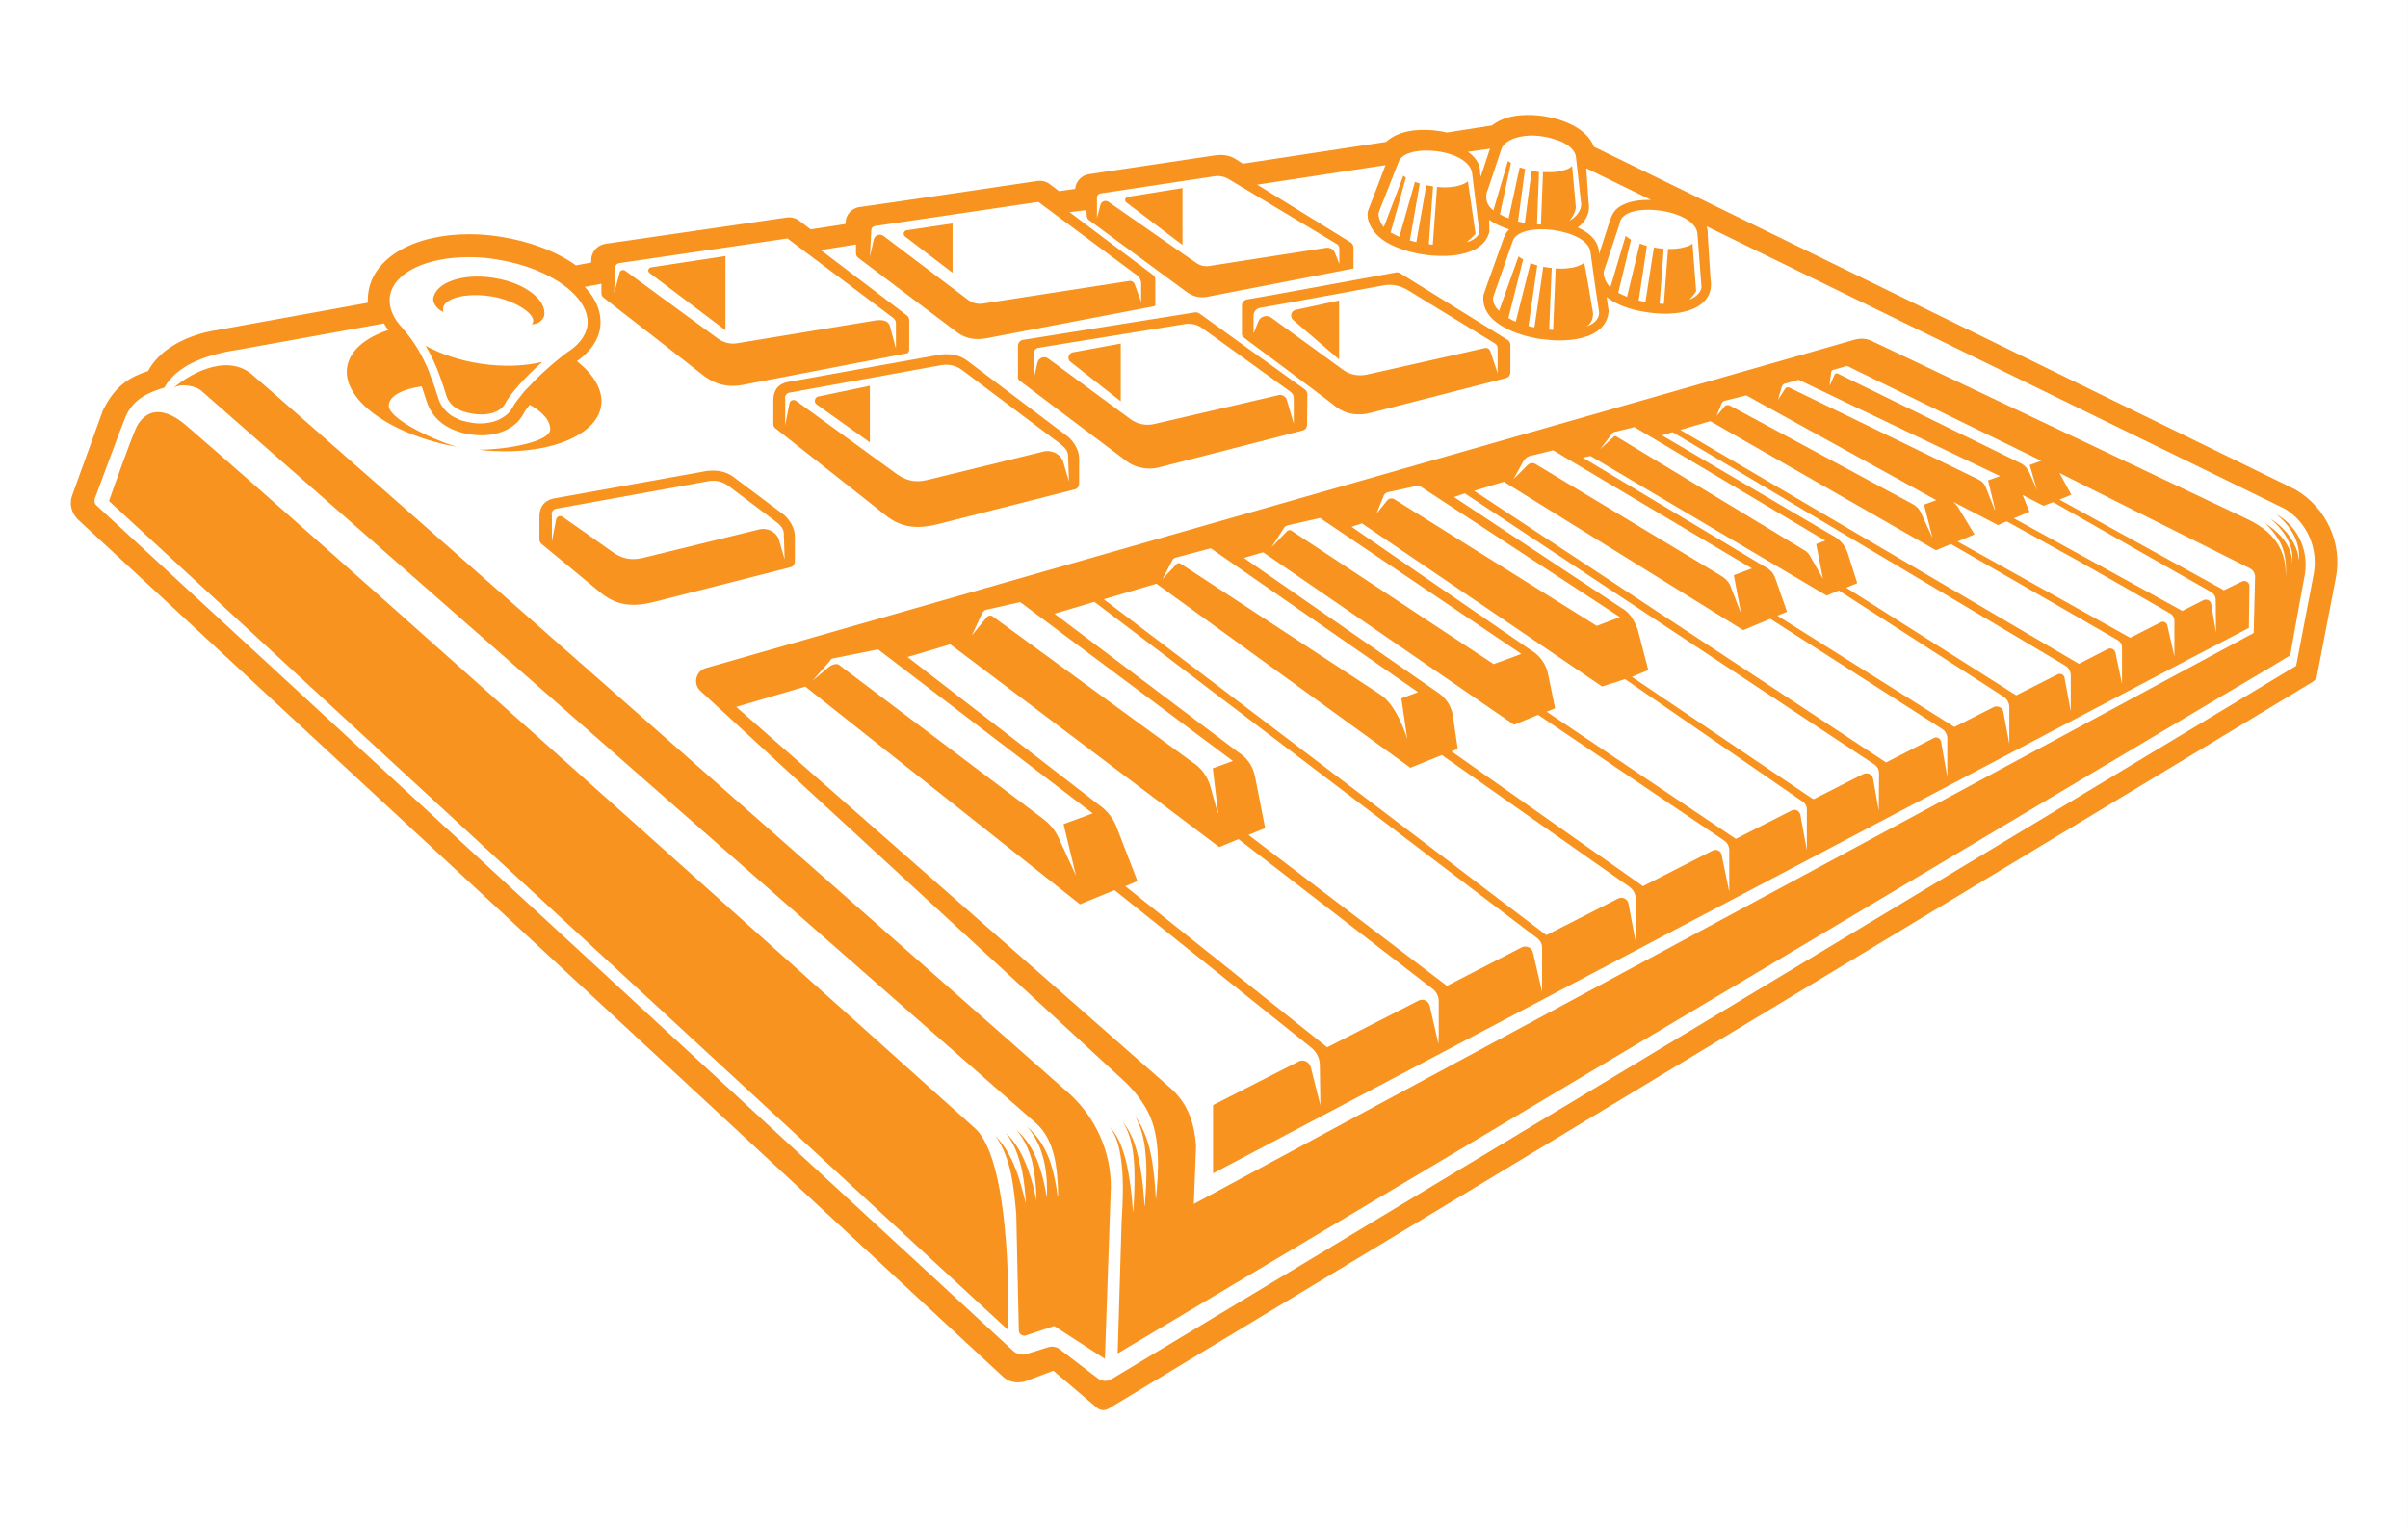 <?xml version="1.0" encoding="UTF-8"?> <!-- Generator: Adobe Illustrator 24.0.0, SVG Export Plug-In . SVG Version: 6.00 Build 0) --> <svg xmlns="http://www.w3.org/2000/svg" xmlns:xlink="http://www.w3.org/1999/xlink" id="content" x="0px" y="0px" viewBox="0 0 850.4 538.6" style="enable-background:new 0 0 850.4 538.6;" xml:space="preserve"><rect x="0" y="0" width="850.4" height="538.6" fill="#333333" stroke="none"/> <style type="text/css"> .st0{fill:#FFFFFF;} .st1{fill:#F7931E;} </style> <rect id="background" x="0" transform="matrix(-1 -1.224647e-16 1.224647e-16 -1 850.394 538.583)" class="st0" width="850.4" height="538.6"></rect> <path id="white_3_" class="st0" d="M821.4,203.5l-6.6,34.3l-0.2,0c0,0,0,0.1,0,0.1l-425,256.5L372.8,480l-12.1,4.5l0-0.1 c-0.4,0.2-0.9,0.3-1.4,0.3c-1,0-1.9-0.4-2.7-1.1L29.9,181c-1.3-1.2-1.7-3-1.1-4.6l10.7-29.6c0.1-0.2,0.1-0.3,0.2-0.5h0 c4-7.9,8.5-10,15.1-12.1c5.1-11.8,22.1-13.9,22.1-13.9l57-10.3c-0.5-2-0.7-4.1-0.4-6.1c1.6-10.4,14.5-17.4,32.1-17.4 c3.5,0,7,0.3,10.5,0.8c10,1.5,19.1,5.1,25.7,9.9c0.2,0.1,0.4,0.3,0.5,0.4l9.9-1.8V92c0-1.1,0.8-2,1.8-2.1l64.1-9.3 c0.6-0.1,1.2,0.1,1.6,0.4l5.3,4l16.9-2.6V79c0-1.1,0.8-2,1.9-2.1c3.3-0.4,62.2-9.1,62.8-9.2c0.6-0.1,1.2,0.1,1.6,0.4l4.4,3.3 l10.4-1.5l-0.1-2.5c-0.1-1.1,0.7-2.1,1.8-2.2l44.2-6.6c2.4-0.3,4-0.1,5.3,0.8l3.6,2.2l53.2-8.1c0.3-0.4,0.7-0.8,1.2-1.2 c4.5-3.5,11.9-2.9,14.8-2.5c1.2,0.2,2.4,0.4,3.7,0.7l17.7-2.7c0.3-0.3,0.6-0.6,1-0.8c4.5-3.4,12.1-2.8,15.1-2.3 c6.7,1,14.2,4.1,15.3,9.8l249,121.7C818.4,181.6,823.4,192.6,821.4,203.5z"></path> <g id="black_3_"> <path class="st1" d="M810.7,172.9c-0.1,0-0.2-0.1-0.2-0.1l-247.6-121c-2.5-6.4-10.6-9.7-17.8-10.8c-4.3-0.6-12.3-1.1-17.8,3 c-0.1,0.1-0.3,0.2-0.4,0.3L511,46.8c-1.2-0.3-2.3-0.5-3.3-0.6c-4.3-0.6-12.2-0.9-17.5,3.3c-0.2,0.2-0.5,0.4-0.7,0.6l-50.6,7.7 l-2.3-1.5c-2.2-1.4-4.6-1.9-7.8-1.4l-44.2,6.6c-2.7,0.4-4.7,2.6-4.9,5.2l-5.7,0.8l-3.3-2.5c-1.2-0.9-2.7-1.3-4.3-1.1 c-0.5,0.1-59.4,8.8-62.7,9.2c-2.9,0.3-5.1,2.8-5.1,5.7v0.3l-12.3,1.9l-4.1-3.1c-1.2-0.9-2.8-1.3-4.3-1.1l-64.1,9.3 c-2.8,0.4-5,2.8-5,5.7v0.9l-5.4,1c-7-5-16.4-8.5-26.6-10.1c-3.7-0.6-7.4-0.9-11.1-0.9c-19.4,0-33.8,8.2-35.6,20.5 c-0.2,1.2-0.2,2.5-0.2,3.7l-53.5,9.7c-1.7,0.2-17.8,2.7-24.1,14.4c-6,2-11.3,4.7-15.7,13.4c-0.1,0.1-0.1,0.3-0.2,0.4 c-0.1,0.2-0.1,0.3-0.2,0.5l-10.7,29.6c-1.1,2.9-0.3,6.2,2,8.5l326.6,302.6c1.8,1.7,4.2,2.4,6.6,2c0.4,0,0.8-0.1,1.2-0.2l10.1-3.8 l15.3,13c0.7,0.6,1.5,0.9,2.3,0.9c0.6,0,1.3-0.2,1.9-0.5l425-256.5c0.1-0.1,0.2-0.1,0.3-0.2c0.8-0.5,1.4-1.3,1.5-2.3l6.6-34.3 C827.3,191.8,821.6,179.3,810.7,172.9z M599.5,83c0,0.4,1.4,18.5,1.4,18.5s-0.3,2.8-4.3,4.3c1.5-1.4,2.4-3,2.4-3l-1.3-16.8 c-0.8,0.7-1.4,0.9-3.3,1.4c-0.7,0.2-1.5,0.3-2.4,0.4c-0.9,0.1-1.9,0.1-2.9,0.1l-0.3,3.6l-1.2,15.8c-0.5,0-1,0-1.5-0.1l1.2-16 l0.2-3.4c-0.9-0.1-1.7-0.1-2.6-0.3c-0.3,0-0.6-0.1-0.8-0.2l-0.5,3.2l-2.5,16.1c-0.8-0.1-1.6-0.3-2.4-0.5l2.4-15.8l0.5-3.5 c-0.9-0.2-1.7-0.5-2.5-0.8l-1,4.2l-3.5,14.6c-1.1-0.4-2.2-0.9-3.1-1.4l3.1-12.9l1.4-5.9c0,0-0.1,0-0.1,0c-0.7-0.4-1.3-0.9-1.8-1.3 l-5.4,18.2c-1.4-1.3-2.7-4.3-2.3-5.7c0.4-1.3,5.6-16.9,5.6-16.9c0.5-4.3,7.7-5.5,14.5-4.5C593.5,75.4,599.5,78.6,599.5,83z M561.1,74.1c0.1-0.9,0.1-1.9-0.1-2.8l-0.8-11.9l22.9,11.2c-3.6-0.1-8.3,0.3-11.6,2.7c-1.8,1.4-2.4,3-3,4.7l-3.8,11.8l0-0.1 c0.1-3.9-2.6-7.2-7.5-9.4C560.1,78.2,560.9,75.6,561.1,74.1z M562.6,110.7c0,0-2.9-17.9-3.2-17.9c-0.7,0.6-1.8,1.1-3.2,1.5 c-0.7,0.2-1.5,0.3-2.4,0.4c-1.4,0.2-2.8,0.2-4.4,0.1l-0.2,4.5l-0.7,17.2c-0.5,0-1-0.1-1.4-0.1l0.7-17.4l0.2-4.4 c-0.3,0-0.7-0.1-1.1-0.1c-0.6-0.1-1.3-0.2-1.9-0.3l-0.6,4.4l-2.5,17c-0.7-0.1-1.4-0.3-2.1-0.5l2.4-16.6l0.7-4.8 c-0.8-0.2-1.6-0.5-2.4-0.8l-1.4,5.6l-3.8,15.1c-1-0.4-1.8-0.8-2.6-1.3l3.4-13.5l1.8-7.2c-0.6-0.4-1.2-0.7-1.6-1.1l-3.2,8.9 l-3.7,10.4c-1.9-1.9-2.2-3.6-2.1-4.8l0.9-2.6l0,0l6-17.2c1.2-3.7,7.8-4.8,14.1-4c6.7,0.9,12.9,3.6,13.4,7.9c0.2,1.9,2.6,18.7,3,21 c0.3,2.3-1.8,4.6-4.9,5.2C562.7,114.6,562.6,110.7,562.6,110.7z M530.3,52.4c0.1-0.2,0.2-0.4,0.3-0.6c1.8-2.9,7.6-4.6,13.7-3.7 c2.3,0.3,4.4,0.9,6.3,1.6c1.1,0.4,2,0.9,2.8,1.4c1.9,1.3,3.1,2.8,3.2,4.7c0,0.2,0.1,0.8,0.2,1.7c0.4,3.9,1.5,13.1,1.6,14.6 c0.2,1.9-1.8,4.8-4.3,5.9c1.4-1.2,2.5-3.8,2.4-5c-0.1-1.2-1.3-14.4-1.3-14.4c-0.7,0.8-1.6,1.2-3.6,1.7c-0.7,0.2-1.5,0.3-2.3,0.4 c-1.5,0.2-4.5,0-4.4,0.1l-0.1,3.2l-0.6,15.3c-0.5,0-1,0-1.4-0.1l0.6-15.5l0.1-3c0.2,0-0.3,0-0.9-0.1c-0.6-0.1-1.5-0.3-1.7-0.3 l-0.4,3.1l-2,15.3c-0.8-0.1-1.6-0.3-2.4-0.5l2-15l0.5-3.5c-0.2-0.1-1.9-0.6-1.9-0.6l-0.9,4.1l-3,13.9c-1.1-0.4-2.2-0.9-3.1-1.4 l2.6-12.1l1.3-6c-0.1-0.1-0.9-0.7-1.1-0.7l-2.1,7.2h0l-3,10.2c-0.3-0.3-0.6-0.5-0.9-0.8c-1.6-1.6-2-3.9-1.3-6l0.3-0.7c0,0,0,0,0,0 L530.3,52.4z M526.2,52.5l-3.3,9.9l-0.2-1.4c0.1-3.1-1.7-5.6-4.3-7.4L526.2,52.5z M493.8,57.5L494,57l0,0c1.3-3.3,7.5-4.4,13.5-3.6 c1.7,0.2,3.4,0.6,4.9,1.1c4.2,1.4,7.2,3.8,7.5,6.8c0.2,1.8,2.2,17.9,2.5,20.1c0.3,2.2-2.8,3.8-4.4,4.1c1.2-1,3.1-2.9,3.1-2.9 L518.4,64c-0.7,0.6-1.8,1.2-3.4,1.6c-0.7,0.2-1.5,0.3-2.3,0.4c-1.6,0.2-3.4,0.2-5.2,0l-0.3,4.1l-1.2,16.3c-0.5,0-1-0.1-1.4-0.2 l1.2-16.4l0.3-4c-0.8-0.1-1.6-0.3-2.4-0.4l-0.7,4.1l-2.8,16c-0.8-0.2-1.6-0.4-2.3-0.6l2.7-15.4l0.8-4.7c-0.6-0.2-1.2-0.4-1.7-0.6 l-1.5,5.3l-4,14.1c-0.8-0.3-1.6-0.7-2.3-1.1c-0.3-0.1-0.5-0.3-0.8-0.4l3.4-12.1l2-7.3c-0.3-0.2-0.6-0.4-0.9-0.7l-3.2,8.5l-3.7,9.7 c-1.9-2.2-1.9-4.7-1.9-4.7l0.6-1.8c0,0,0,0,0,0L493.8,57.5z M387.4,69.8c0-0.8,0.5-1.4,1.3-1.5l40.4-6.1c1.6-0.2,3.2,0.1,4.6,0.9 l38.3,23c0.6,0.3,1,1,1,1.7v5.4l-1.6-4c-0.5-1.2-1.8-1.9-3.1-1.7l-41.1,6.4c-1.7,0.3-3.4-0.1-4.8-1.1l-30.9-21.5 c-1.1-0.8-2.6-0.2-2.9,1.1l-1.2,4.6V69.8z M307.7,81.3c0-0.8,0.6-1.4,1.4-1.5c13.7-2,52-7.7,57.6-8.5l34.7,25.8 c1,0.7,1.6,1.9,1.6,3.1v6.5l-2.3-6.4c-0.3-0.7-1-1.2-1.8-1.1l-51.8,8c-1.8,0.3-3.7-0.2-5.2-1.3L312,83.3c-1.2-0.9-3-0.3-3.4,1.2 l-1.4,6.2L307.7,81.3z M217.2,94.6c0-0.8,0.6-1.6,1.5-1.7l59.4-8.7l37.4,28.1c0.5,0.4,0.9,1.1,0.9,1.7v9.1l-2.1-7.9 c-0.5-1.8-2.3-2.4-4.8-2.1l-49.2,8.1c-2.3,0.4-4.7-0.2-6.7-1.6l-32.8-24c-0.7-0.5-1.8-0.2-2,0.7l-1.9,7.2L217.2,94.6z M137.7,104.6 c1.3-8.4,13-13.8,27.8-13.8c3.2,0,6.5,0.2,9.9,0.8c19.2,3,33.6,13.6,32,23.7c-1.1,5.7-6.8,8.9-6.8,8.9c-5.4,4-10.5,8.7-14.3,12.8 c-0.1,0.1-0.3,0.3-0.4,0.4c-0.5,0.5-0.9,1-1.3,1.5c-0.2,0.3-0.4,0.5-0.6,0.8c-0.2,0.2-0.3,0.4-0.5,0.6c-0.2,0.2-0.3,0.4-0.5,0.6 c0,0,0,0,0,0c-0.9,1.2-1.7,2.3-2.1,3.2c-0.4,0.7-0.9,1.4-1.6,2c0,0,0,0,0,0c-0.6,0.6-1.4,1.1-2.2,1.6c0,0,0,0,0,0 c-0.3,0.2-0.7,0.3-1,0.5c-0.1,0.1-0.3,0.1-0.4,0.2c-0.3,0.1-0.6,0.2-0.9,0.3c-0.2,0.1-0.5,0.2-0.7,0.2c-0.3,0.1-0.5,0.1-0.8,0.2 c-0.3,0.1-0.7,0.1-1,0.2c-0.2,0-0.5,0-0.7,0.1c-0.4,0-0.8,0.1-1.2,0.1c-0.3,0-0.7,0-1,0c-0.2,0-0.5,0-0.7,0c-0.6,0-1.2-0.1-1.9-0.2 c-0.6-0.1-1.1-0.2-1.6-0.3c-0.2,0-0.4-0.1-0.5-0.1c-0.4-0.1-0.8-0.2-1.2-0.3c-0.1,0-0.2-0.1-0.4-0.1c-0.4-0.2-0.9-0.3-1.3-0.5 c-0.1-0.1-0.2-0.1-0.4-0.2c-0.3-0.2-0.7-0.3-1-0.5c-0.1,0-0.1-0.1-0.2-0.1c-0.4-0.2-0.8-0.5-1.1-0.7c0,0-0.1-0.1-0.1-0.1 c-0.3-0.2-0.7-0.5-1-0.8c0,0,0,0,0,0c-0.7-0.6-1.2-1.2-1.7-1.9c-0.7-1-1.3-2.2-1.6-3.4c-0.5-1.5-1-2.9-1.4-4.2h0 c0-0.1-0.1-0.2-0.1-0.3c0-0.1-0.1-0.2-0.1-0.3c-0.2-0.6-0.4-1.1-0.6-1.6c-0.1-0.2-0.2-0.4-0.3-0.7c-0.1-0.4-0.3-0.7-0.4-1.1 c-0.1-0.3-0.2-0.6-0.3-0.9c-0.1-0.2-0.2-0.5-0.3-0.7c-0.1-0.3-0.3-0.7-0.4-1c-0.1-0.1-0.1-0.3-0.2-0.4c-2.7-6-5.5-9.9-9.2-14.1 l-1.2-1.5C138.1,110.5,137.3,107.5,137.7,104.6z M817.1,202.7l-6.2,32.4L392.5,487c-1.5,0.9-3.4,0.8-4.8-0.3l-13.5-10.3 c-1.1-0.9-2.6-1.1-4-0.7l-7.7,2.4c-1.6,0.5-3.4,0.1-4.7-1.1L34.1,178.5c-0.7-0.6-0.9-1.6-0.6-2.5c2-5.4,9-24.3,10.7-28.5 c2-4.8,5.6-8.3,13.8-10.6c4.7-8.2,14.7-11.1,21.5-12.6c1.4-0.3,2.7-0.5,4-0.7l52.1-9.4c0.3,0.5,0.6,1,0.9,1.5l0.1,0.1l0.1,0.1 l0.5,0.6c-8.2,2.7-13.7,7.3-14.6,13.1c-1.8,11.6,15.4,23.9,38.7,28.2c-10.2-3.2-24.3-10.3-24-14.7c0.2-3.4,4.9-5.7,11.6-6.7 c0.6,1.6,1.1,3.2,1.7,5.1c2.6,8.3,9.9,11,15.5,11.9c1.4,0.2,2.7,0.3,4,0.3c6.7,0,12.3-2.9,14.7-7.5c0.4-0.8,1.2-2,2.3-3.3 c4.8,2.7,7.4,5.9,7.2,8.9c-0.4,4-14.1,6.9-25.3,7c22.6,2.6,41.6-4.3,43.3-15.5c0.8-5.4-2.5-11-8.6-15.8c2-1.3,7-5.1,8.2-11.4l0-0.1 l0-0.1c0.8-5-1.1-10.1-5.4-14.6l5.9-1.1v3.3c0,0.7,0.3,1.3,0.9,1.7c0,0,30.9,24,34.5,26.9c3.5,2.9,8.3,5,14.5,3.8 c6.2-1.2,58.3-11.2,58.3-11.2c0.3-0.4,0.5-0.8,0.5-1.3v-10.3c0-0.7-0.3-1.3-0.8-1.7l-30.4-23.1l12.4-2v3.1c0,0.7,0.3,1.3,0.9,1.7 c0,0,30.8,23.2,34.5,26c3.7,2.9,7.6,2.9,10.8,2.3c3.3-0.6,59.2-11.3,59.2-11.3c0.1-0.1,0.2-0.2,0.3-0.3l0-9.1 c0-0.7-0.3-1.3-0.9-1.7l-29.4-22.1l6-0.7l0.1,2c0,0.6,0.3,1.2,0.9,1.6l34.4,25.3c2.1,1.6,4.7,2.2,7.3,1.7l51.6-10v-7.4 c0-0.7-0.4-1.4-1-1.8l-33-20.4l45.3-6.9c-2.4,6.4-5.7,14.9-6,15.7c-1.1,2.6,0.4,8.2,6.8,11.8c3.4,1.9,8,3.4,12.9,4.1 c3.4,0.5,6.9,0.6,9.9,0.3c1.3-0.1,2.5-0.3,3.6-0.6c7.1-1.6,9-5.5,9.5-7.9l-0.1-4.1c0.6,0.4,1.2,0.8,1.9,1.2 c1.5,0.8,3.3,1.6,5.2,2.2c-1.3,1.2-1.8,2.5-2.3,4.1c-6.8,18.8-6.8,19.1-6.8,19.2c-0.3,2.5,0.1,7.2,7,11.1c3.5,2,8.3,3.6,13.3,4.3 c2.3,0.3,4.5,0.5,6.7,0.5c1.2,0,2.4-0.1,3.6-0.2c1.3-0.1,2.6-0.3,3.7-0.6c7.7-1.8,9.5-6.2,9.8-8.7c0-0.3,0.1-0.5,0.1-0.8l0-0.1 l-0.7-4.9c0.7,0.5,1.4,1,2.2,1.5c3.3,1.9,7.7,3.3,12.4,3.9c3.3,0.5,6.6,0.6,9.5,0.3c1.2-0.1,2.4-0.3,3.5-0.6c7.3-1.8,8.9-6,9.2-8.4 c0.1-1,0.1-1.9-0.1-2.9l-1-15.8c0.1-1.1-0.1-2.1-0.4-3l204.3,99.8C814.7,184.4,818.8,193.6,817.1,202.7z"></path> <path class="st1" d="M344.1,398.2c0,0-229.8-206.3-278.5-248.1c-13.2-11.1-17.7,1.4-17.7,1.4c-1.8,4-7.7,20.5-9.4,25.4L356,469.6 C356,469.6,358,410.2,344.1,398.2z"></path> <path class="st1" d="M377.9,386.4c0,0-279.9-246.7-289.2-254.4c-9.3-7.6-23.1,1-27.4,5c2.6-1.9,7.9-0.6,9.6,0.8l295.2,259 c6.5,6,7.4,15.9,7.6,25.5l-0.2,0.1c-0.5-3.9-1.2-7.8-2.4-11.5c-0.8-2.5-1.9-4.9-3.3-7.2c-1.4-2.2-3.1-4.2-5.1-5.9 c1.7,1.9,3.1,4.1,4.1,6.4c1,2.3,1.7,4.7,2.2,7.2c0.7,3.8,0.9,7.6,0.7,11.5c-0.6-3.7-1.4-7.4-2.6-10.9c-0.8-2.5-1.9-4.9-3.2-7.1 c-1.3-2.2-3-4.2-4.9-5.9c1.6,2,3,4.1,3.9,6.4c1,2.3,1.7,4.7,2.1,7.2c0.7,3.8,1,7.6,1,11.4c-0.7-3.7-1.6-7.4-2.9-10.9 c-0.9-2.4-1.9-4.8-3.2-7.1c-1.3-2.2-2.9-4.3-4.7-6c1.5,2,2.8,4.2,3.7,6.5c0.9,2.3,1.6,4.7,2.1,7.1c0.7,3.8,1.1,7.6,1.3,11.4 c-0.9-3.7-1.9-7.3-3.1-10.9c-0.9-2.4-1.9-4.8-3.2-7c-1.2-2.2-2.8-4.3-4.5-6.1c1.5,2.1,2.6,4.3,3.5,6.6c0.9,2.3,1.6,4.7,2.1,7.1 c0.9,4.6,1.4,9.3,1.8,14.1l0.9,40.9c0,1.3,1.3,2.3,2.6,1.8l9.9-3.3l17.9,11.6l1.9-54.8l0.2-5.7 C392.4,406.9,387.1,394.9,377.9,386.4z"></path> <path class="st1" d="M273.8,151.2c0,0,34.2,26.9,38,30c5.5,4.6,10.7,6,19.3,3.9c3.6-0.9,48.4-12.3,48.4-12.3c1-0.2,1.6-1.1,1.6-2.1 c0,0,0-3.3,0-8.8c0-4.1-3.3-7.2-3.8-7.6l-35.4-26.7c-2.5-2-5.6-2.9-9.8-2.4l-54,9.7c-2,0.4-5,1.7-5,6.6v7.9 C273,150.2,273.3,150.8,273.8,151.2z M277.2,140.7c0-1.1,0.7-2,1.8-2.1l53.6-9.7c2.5-0.4,5.1,0.2,7.1,1.7l34.2,25.7 c1.1,0.9,3.2,2.4,3.3,4.4l0.3,9.3l-2.1-7.2c-1.3-3-4.5-3.9-6.7-3.4c0,0-36.9,9-41.3,10.1c-4.5,1.1-7.7,0-10.7-2.1 c-3-2.2-35.6-25.9-35.6-25.9c-0.9-0.6-2.1-0.1-2.3,0.9l-1.5,7.8V140.7z"></path> <path class="st1" d="M191.4,192.2c0,0,16.2,13.3,20,16.5c5.5,4.6,10.7,6,19.3,3.9c3.6-0.9,48.4-12.3,48.4-12.3 c1-0.2,1.6-1.1,1.6-2.1c0,0,0-3.3,0-8.8c0-4.1-3.3-7.2-3.8-7.6l-17.5-13.1c-2.5-2-5.6-2.9-9.8-2.4l-54,9.7c-2,0.4-5.1,1.7-5.1,6.6 v7.9C190.5,191.2,190.9,191.8,191.4,192.2z M194.8,181.7c0-1.1,0.7-2,1.8-2.1l53.6-9.7c2.5-0.5,5.1,0.2,7.1,1.7l16.2,12.2 c1.2,0.9,3.2,2.4,3.3,4.4l0.3,9.3l-2.1-7.2c-1.3-3-4.5-3.9-6.7-3.4c0,0-36.9,9-41.3,10.1c-4.5,1.1-7.7,0-10.7-2.1 c-3-2.2-17.6-12.4-17.6-12.4c-0.9-0.6-2.1-0.2-2.3,0.9l-1.5,7.8V181.7z"></path> <path class="st1" d="M439.4,119.3c0,0,29.2,21.7,32.1,24.1c4.3,3.4,9.2,3.3,12.8,2.3c3.7-0.9,47.5-12.2,47.5-12.2 c1-0.2,1.6-1.1,1.6-2.1v-9.6c0-0.7-0.4-1.4-1-1.8l-37.9-23.5c-0.5-0.3-1-0.4-1.5-0.3c-20.1,3.7-50.7,9.3-52.4,9.5 c-1.1,0.1-2,1-2,2.1v9.7C438.5,118.3,438.8,118.9,439.4,119.3z M442.7,111.4c0-1.3,1-2.5,2.3-2.7c10.5-1.8,32.9-6,43.4-7.9 c3-0.6,6.1,0,8.7,1.6l30.9,18.9c0.5,0.3,0.9,0.9,0.9,1.6v8.9l-2.6-7.8c-0.3-0.8-1.1-1.3-1.9-1.1l-41.8,9.4c-2.9,0.6-6,0-8.4-1.8 L449,112.2c-1.6-1.2-3.9-0.5-4.6,1.3l-1.7,4.3V111.4z"></path> <path class="st1" d="M360.2,134.5c0,0,35.7,26.9,38.3,28.8c2.6,1.8,7.1,2.7,10.5,1.8c3.4-0.8,51-13.1,51-13.1 c1-0.2,1.6-1.1,1.6-2.1l0.1-10.6c0-0.7-0.3-1.4-0.9-1.8l-37.2-26.8c-0.5-0.3-1-0.5-1.6-0.4c-0.3,0.1-35.5,5.6-60.7,9.7 c-1.1,0.2-1.8,1.1-1.8,2.1v10.5C359.3,133.5,359.6,134.1,360.2,134.5z M365.1,124.7c0-0.9,0.7-1.7,1.6-1.9 c19.5-3.2,42.9-6.9,51.9-8.4c2.1-0.3,4.2,0.2,5.9,1.4l31.2,22.5c0.7,0.5,1.2,1.3,1.2,2.2v9.1l-2.4-8.2c-0.3-1.3-1.6-2.2-2.9-1.9 l-43.9,10.2c-3,0.7-6.1,0.1-8.6-1.8l-28.9-21.3c-1.4-1-3.4-0.3-3.8,1.4l-1.2,5.2V124.7z"></path> <path class="st1" d="M803.9,181.6c7.4,6,8.3,12.3,8,16.3c-0.8-8.8-8.9-14.1-10-14.7c5.7,4.9,8.3,10.4,7.6,15.6 c0.1-3.2-1.4-8.8-9.6-14.1c1.9,1.7,3.8,4.1,5,6.2c1.1,1.9,2.9,5.8,2.3,13.2c0.3-7.9-2.2-15.4-13.5-20.8l-132.7-62.9 c-1.8-0.9-3.9-1-5.9-0.5l-405.8,116c-3.6,1-4.7,5.6-1.9,8.1l149.7,137.8c3.3,3.1,6.1,6.7,8.2,10.6c2.6,5,3.4,10.5,3.6,15.9 c0.2,5.1-0.2,10.2-0.7,15.4l0,0c-0.2-4.5-0.6-9.1-1.3-13.6c-0.5-2.8-1.1-5.7-2.1-8.4c-1-2.7-2.2-5.3-4-7.5c1.5,2.4,2.4,5.1,3,7.9 c0.6,2.7,0.8,5.5,1,8.3c0.2,5.1-0.1,10.2-0.5,15.4l-0.1,0c-0.3-4.6-0.7-9.1-1.5-13.7c-0.5-2.9-1.2-5.7-2.1-8.5 c-1-2.8-2.4-5.4-4.2-7.6c1.6,2.4,2.6,5.1,3.2,7.9c0.6,2.8,0.9,5.6,1,8.4c0.2,5.1,0,10.2-0.4,15.4l-0.1,0.1 c-0.3-4.6-0.8-9.2-1.6-13.7c-0.5-2.9-1.2-5.8-2.2-8.6c-1-2.8-2.4-5.4-4.4-7.6c1.7,2.4,2.8,5.1,3.4,7.9c0.6,2.8,0.9,5.7,1.1,8.5 c0.3,5.1,0.1,10.3-0.2,15.4l0,0l-0.1,1.6c0,0.1,0,0.2,0,0.3h0l-1.4,46.3c0,0,405.3-241.5,407-242.2l7.1-4.3c0,0,2.8-16,5.2-28.7 C815.4,193.5,810.8,185.3,803.9,181.6z M725.1,177.3l55.7,31.7c1.1,0.6,1.7,1.7,1.7,2.9l0.1,11.5l-1.7-10.1 c-0.2-1.3-1.6-1.9-2.7-1.4l-7.5,3.8v0L711.2,183l5.5-2.3l-2.4-5.9l7.4,3.8L725.1,177.3z M691.8,179.6c-0.5-0.9-1.2-1.7-2-2.4 l15.8,8.2l3.1-1.3l7.1,3.9l17.7,9.8l17.6,10l15.3,8.8c0.9,0.5,1.5,1.5,1.5,2.5v12.7h0l-2.5-11c-0.2-1-1.4-1.6-2.3-1.1l-10.8,5.5 l-0.7-0.4l-60.3-33.6l6-2.5L691.8,179.6z M646.7,131.4c0-0.4,0.3-0.7,0.7-0.8l4.9-1.4l68.6,33.5l-4.1,1.5l2.6,8.9l-2.8-6.4 c-0.6-1.3-1.6-2.4-2.9-3.1L649,131.9c-0.4-0.2-0.9,0-1.1,0.4l-1.8,4L646.7,131.4z M629.3,136.4c0.1-0.4,0.5-0.8,0.9-0.9l5-1.4 l71.1,34l-3,1.1l-1.2,0.4l2.5,10.4c-0.1,0-0.1-0.1-0.2-0.1l-3-7.6c-0.5-1.4-1.6-2.5-2.9-3.1L632,136.9c-0.6-0.3-1.3-0.1-1.6,0.4 l-2.5,3.9L629.3,136.4z M607.9,142.7c0.2-0.6,0.6-1.1,1.2-1.2l7.6-1.9l67.1,37l-4.3,1.6l3,11.8l-4.1-8.9c-0.6-1.4-1.7-2.5-3.1-3.2 l-64.4-34.7c-0.7-0.4-1.6-0.1-2,0.5l-2.7,3.2L607.9,142.7z M604,148.7l79.7,45.6l5.3-2.2l59,34c0.8,0.5,1.4,1.4,1.4,2.3v13.1 l-2.3-11c-0.3-1.3-1.7-1.9-2.8-1.3l-10.1,5.2l-140.8-82.6L604,148.7z M590.7,152.6L729.3,235c1.3,0.7,2,2.1,2,3.5v12.7l-2.2-11.9 c-0.2-1.1-1.4-1.7-2.4-1.2l-14.6,7.4l-0.4-0.2L652,207.5l3.9-1.6l-3.3-10.4c-0.9-2.8-2.8-5.1-5.4-6.4l-60.3-35.4L590.7,152.6z M569,153.5c0.2-0.4,0.5-0.7,0.9-0.9l7.3-1.8l67.4,40.1l-3.2,1.2l2.4,12.3l-4.6-8.1c-0.5-0.9-1.2-1.6-2.1-2.1l-66.3-40.1 c-0.4-0.2-0.9-0.1-1.1,0.3l-4.6,4.2L569,153.5z M561.7,161l83.4,49.3l4.3-1.8l58.2,37.5c1.2,0.8,2,2.2,2,3.7v13l0,0l-2.1-11.3 c-0.3-1.6-2-2.4-3.5-1.7l-13.8,7l-0.3-0.2l-62.2-39.1l3.4-1.4l-4.1-11.7c-0.8-2.4-2.3-3.5-4.1-4.4L559,161.6L561.7,161z M537.9,163 c0.6-1.1,1.6-1.9,2.8-2.1l7.8-1.9l70.2,41.7l-6.4,2.4l2.6,13.6l-4-10.3c-0.7-1.3-1.8-2.3-3.1-3.1l-65.6-39.5 c-0.9-0.5-2-0.3-2.7,0.4l-5,5L537.9,163z M531.1,170.1l84.5,52.4l9.6-4l60.7,38.9c1.1,0.7,1.8,2,1.8,3.3v13.7l-2.2-12.5 c-0.2-1.2-1.6-1.9-2.6-1.3l-16.8,8.6l-0.2-0.1l-145.3-95.8L531.1,170.1z M517.3,174.2l144.6,95.7c1.1,0.7,1.7,1.9,1.7,3.1 l-0.1,13.3l-2-11.3c-0.3-1.6-2-2.4-3.5-1.7l-17.5,8.9l0,0l-0.5-0.3l-0.4-0.2l-63.3-42.7l5.8-2.4l-3.8-14.6c-1.5-3.6-3-5.9-5.6-7.3 l-59.2-39.2L517.3,174.2z M488.6,175.2c0.2-0.7,0.8-1.2,1.5-1.4l11-2.4l71,46.5l-8.2,3.1l-71.6-44.8c-0.8-0.4-1.8-0.2-2.4,0.5 l-3.8,4.7L488.6,175.2z M481,184.8l84.8,57.6l8.1-2.6l62.8,43.3c0,0,0,0,0,0c0.9,0.6,1.4,1.6,1.4,2.7v14.4l-2.3-12.5 c-0.3-1.4-1.8-2.2-3.1-1.5L613,296.2l0,0l-66.8-44.9l3-1.2l-2.5-12.1c-0.7-3.5-2.9-6.6-6-8.4l-63.4-43.6L481,184.8z M453.2,186.8 c0.3-0.6,0.8-1.1,1.5-1.3l11.5-2.6l71.1,48l-9.8,3.6l-71.4-47.1c-0.6-0.4-1.4-0.2-1.8,0.4l-5.3,5.5L453.2,186.8z M446.1,195 l88.6,60.9l8.5-3.5l65.7,44.4c1.2,0.8,1.8,2.1,1.8,3.5v14.6l-2.7-13.1c-0.3-1.4-1.8-2.1-3.1-1.5l-24.7,12.6l-0.1-0.1l-67.5-47.5 l2.2-0.9l-1.7-11.6c-0.5-3.5-2.5-6.5-5.5-8.4L439.3,197L446.1,195z M413.9,198.1c0.2-0.6,0.7-1.1,1.3-1.2l12.4-3.3l73.2,50.8 l-5.9,2.2l2.1,14.4c0,0-3.5-12.2-9.9-16L416.9,199c-0.5-0.3-1.2-0.2-1.5,0.3l-4.9,5.2L413.9,198.1z M408.4,206.1l89.7,65l11.1-4.5 l66.2,46.5c1.4,1,2.3,2.6,2.3,4.4v15.3l-2.6-13.7c-0.3-1.7-2.1-2.6-3.7-1.8l-25.3,12.9L389.8,211.6L408.4,206.1z M386.5,212.5 l156.3,118.7c1.1,0.8,1.8,2.1,1.8,3.4v15.7h0l-3.2-13.9c-0.4-1.8-2.4-2.7-4-1.9L511,348.1l-70.1-53.3l5.9-2.4l-3.6-18.3 c-0.7-3.5-2.8-6.6-5.9-8.5l-64.9-48.9L386.5,212.5z M346.8,216.6c0.3-0.6,0.8-1.1,1.5-1.3l12-2.7l75.1,56.1l-7.1,2.6l1.9,15.8 l-0.2-0.2l-2.6-9.4c-1-3.4-3.2-6.4-6.2-8.3l-70.7-51.6c-0.6-0.4-1.5-0.3-2,0.3l-5.3,6.5L346.8,216.6z M335.6,227.5l95,71.6l6.8-2.8 l68.6,52.9c1.4,1.1,2.1,2.7,2.1,4.4v11.9l-0.1,3.1l-3.1-13.5c-0.4-1.7-2.3-2.6-3.9-1.8l-32.3,16.5l-71.3-56.9l4.3-1.8l-7-18.1 c-1.2-3.6-3.5-6.7-6.6-8.8l-67.6-52.2L335.6,227.5z M293,233.5c0.2-0.5,0.6-0.9,1.1-1l16-3.2l75.8,57.9l-10.3,3.8l4.4,18.2 l-5.6-12.2c-1.3-3.2-3.4-6-6.2-8l-72-54.3c-0.8-0.5-2.1-0.1-3.2,0.6l-6.1,5.1L293,233.5z M795.9,223.5L421.6,425.1l0.8-20.6 c-0.6-7-2.3-14.6-9.5-20.7L260,249.6l24.5-7.2l0,0.1l96.9,76.8l12.2-5l69.6,55.7c1.8,1.5,2.9,3.7,2.9,6.1l0.2,14.2l-3.4-13.5 c-0.5-1.9-2.6-2.9-4.3-2l-30.2,15.4l0,24.1c0,0,341.3-180,365.8-192.6l0.2-15c-0.2-1.2-1.5-1.9-2.6-1.4l-6.6,3.2v-0.2l-0.7-0.4 l-57.2-31.5l4.2-1.7l-4.2-7.7l67.3,33.7c1,0.5,1.7,1.6,1.8,2.7L795.9,223.5z"></path> <path class="st1" d="M156.6,110.2c-1.4-4.9,7.9-6.9,16.6-5.6c8.7,1.3,17.3,6.9,14.6,9.9c2.7,0,4.2-2,4.4-3.1 c0.9-5.7-7.2-11.7-18-13.3c-10.8-1.7-20.3,1.6-21.2,7.3C152.8,106.6,153.9,109,156.6,110.2z"></path> <path class="st1" d="M167.1,146.1c5.9,0.9,9.8-1,11.1-3.3c2-3.8,7.2-9.6,13.3-15c-6.3,1.5-13.8,1.8-21.8,0.6 c-7.4-1.1-14-3.4-19.4-6.3c2.8,4.6,5,10,7.2,17.2C158.6,143.1,161.7,145.3,167.1,146.1z"></path> <path class="st1" d="M256.2,116.6V90.4l-26.3,4c-1,0.2-1.3,1.4-0.5,2L256.2,116.6z"></path> <path class="st1" d="M288.4,142.8l18.8,13.4v-20L289,140C287.7,140.3,287.3,142,288.4,142.8z"></path> <path class="st1" d="M395.8,141.7v-20.4l-16.9,3.1c-1.6,0.3-2.2,2.4-0.8,3.4L395.8,141.7z"></path> <path class="st1" d="M336.4,96.3V78.9l-16.2,2.4c-1.1,0.2-1.4,1.5-0.6,2.2L336.4,96.3z"></path> <path class="st1" d="M417.6,86.5V66.4l-19.3,3.1c-1,0.2-1.3,1.4-0.5,2L417.6,86.5z"></path> <path class="st1" d="M472.9,126.9v-20.8l-15.3,3.3c-1.7,0.4-2.2,2.5-0.9,3.6L472.9,126.9z"></path> </g> </svg> 